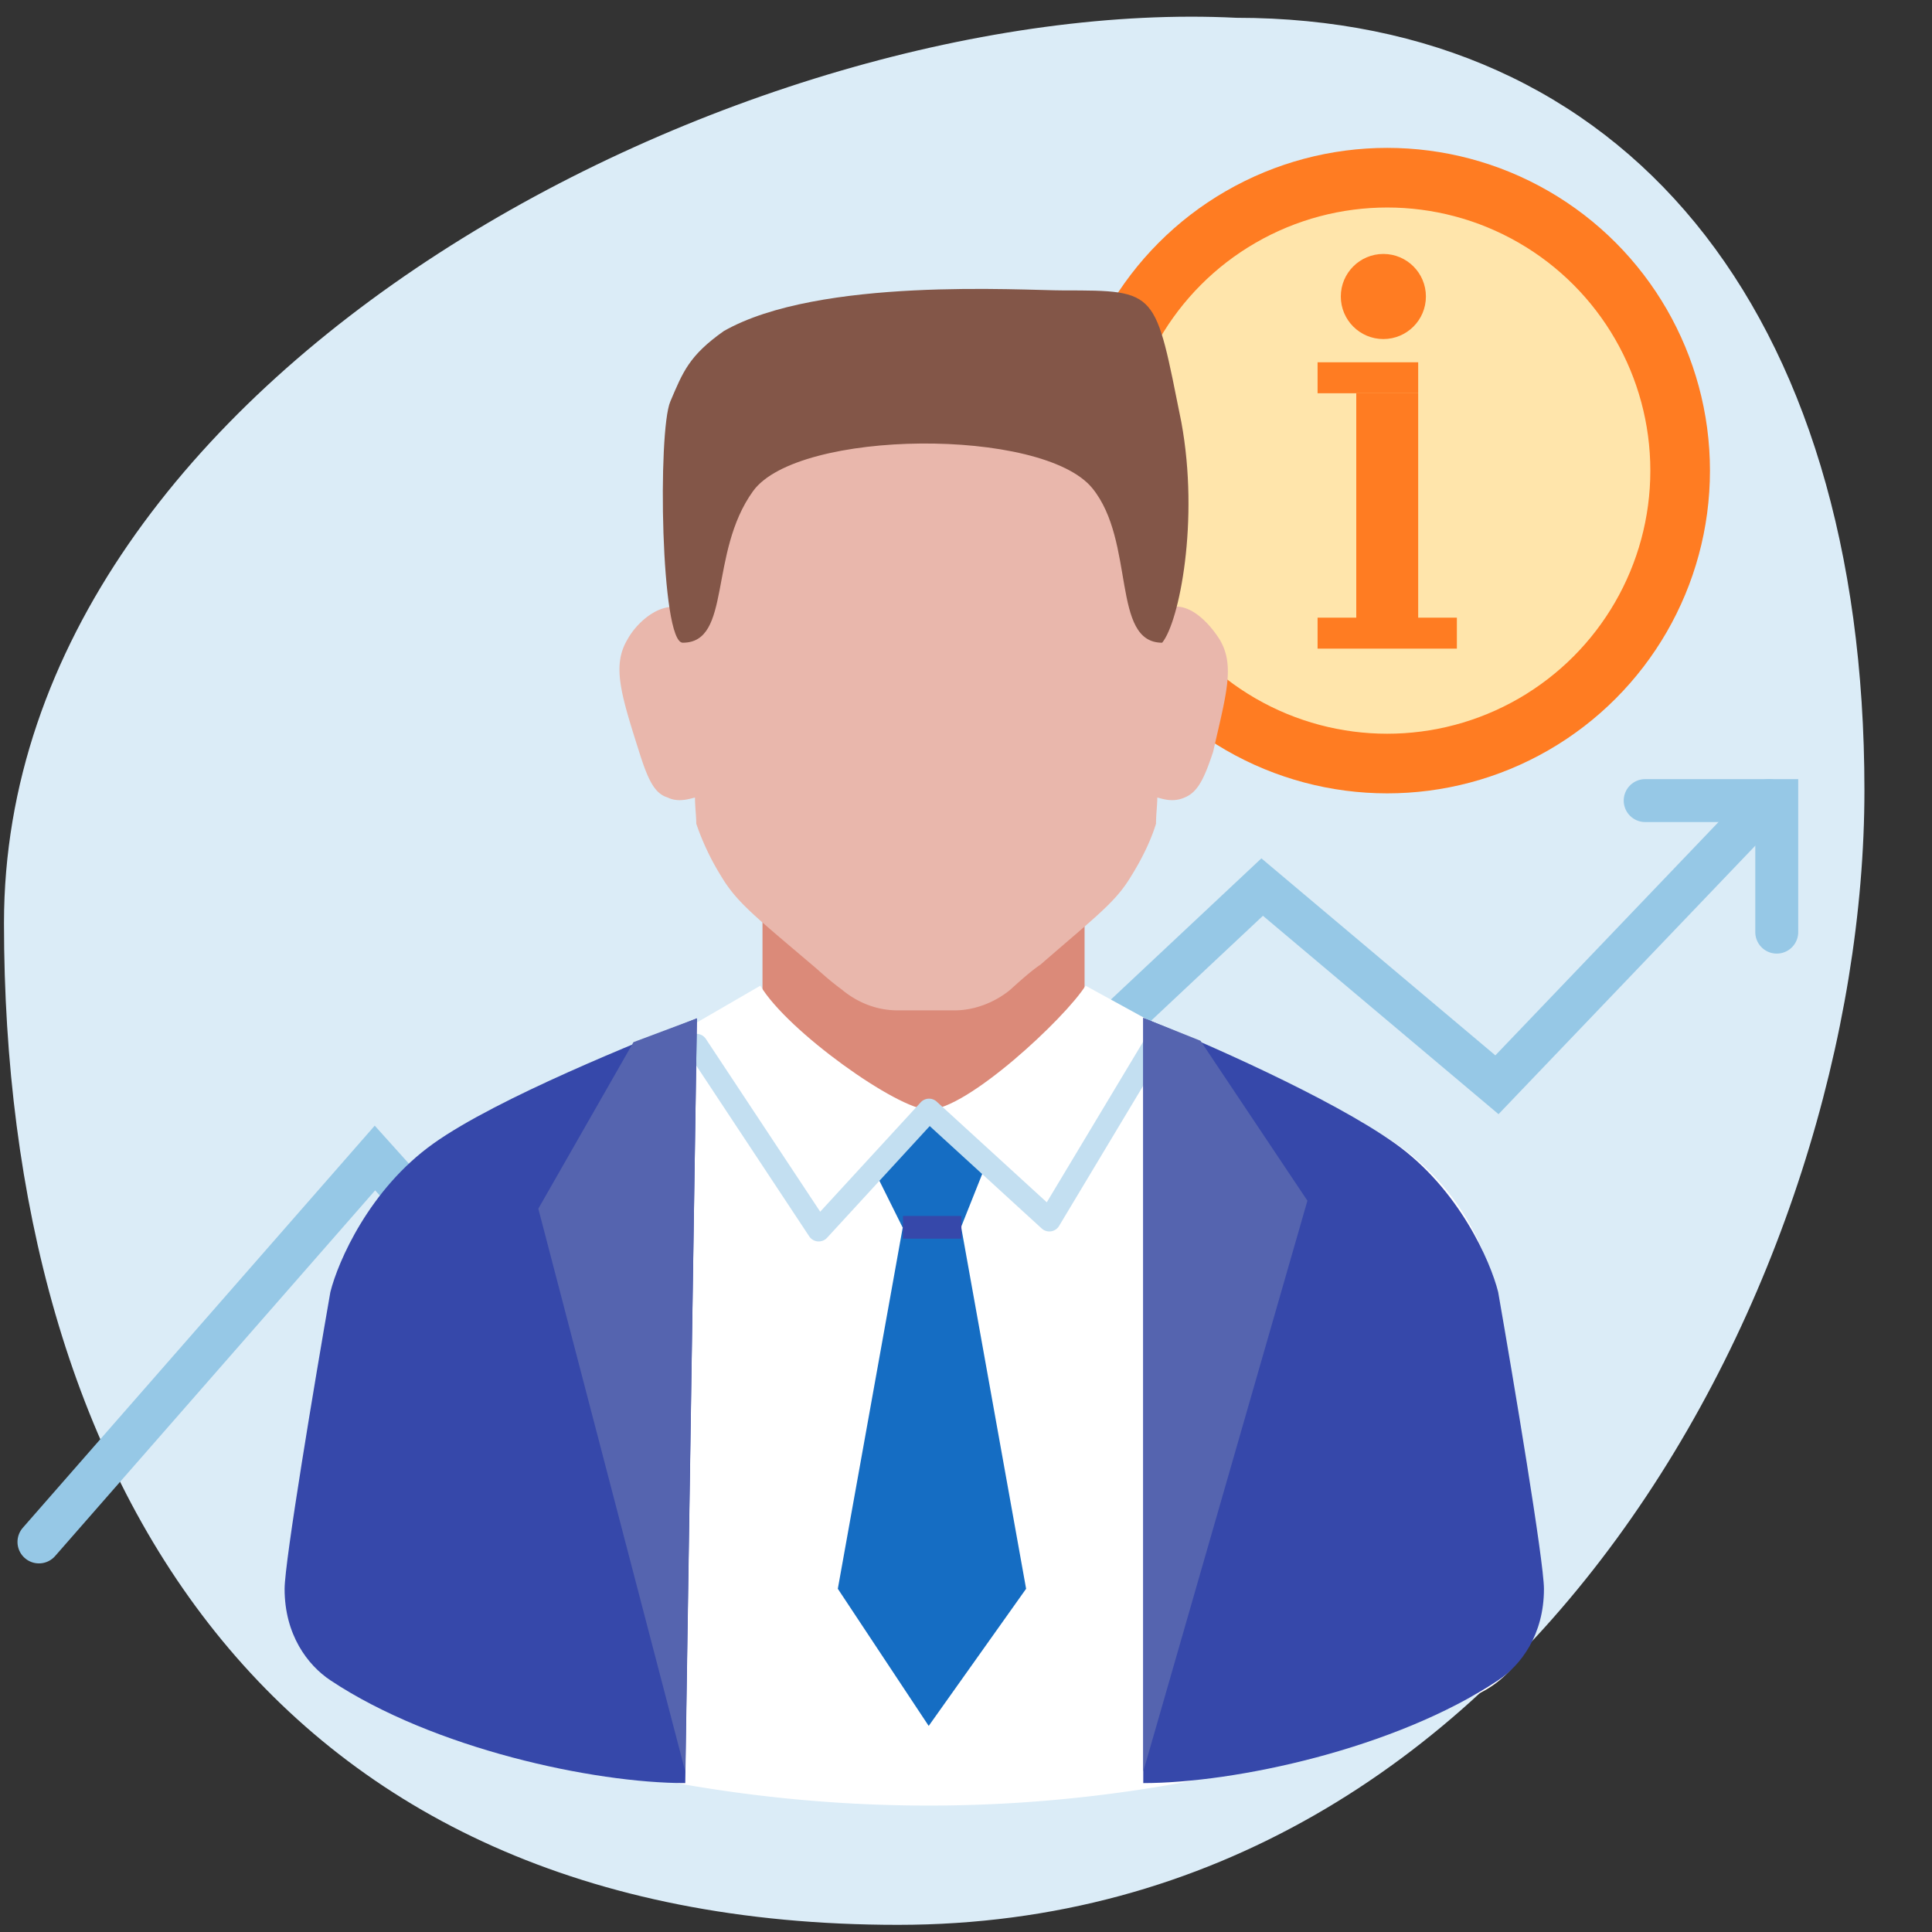 <svg xmlns="http://www.w3.org/2000/svg" fill="none" viewBox="0 0 81 81">
  <rect x="0" y="0" width="81" height="81" fill="#333333" stroke="none"/>
  <g clip-path="url(#a)">
    <g clip-path="url(#b)">
      <path fill="#DBECF7" d="M78.167 33.133C78.167 12.89 68.037.746 51.829.746 31.57-.266.167 15.421.167 38.7c0 23.277 11.143 42 37.48 42 26.338 0 40.52-27.326 40.52-47.567Z"/>
      <circle cx="58.16" cy="19.731" r="12.281" fill="#FFE5AB" stroke="#FF7C22" stroke-width="2.5"/>
      <path fill="#FF7C22" d="M55.24 15.189h4.218v1.298H55.24zm0 10.707h5.84v1.298h-5.84z"/>
      <path fill="#FF7C22" d="M56.862 16.487h2.596v10.382h-2.596z"/>
      <circle cx="57.998" cy="12.431" r="1.784" fill="#FF7C22"/>
      <path stroke="#96C8E6" stroke-linecap="round" stroke-width="1.8" d="M74.155 33.565 62.76 45.479l-9.843-8.288-25.718 24.125L15.72 48.55 1.633 64.646"/>
      <path stroke="#96C8E6" stroke-linecap="round" stroke-width="1.8" d="M68.975 33.565h5.516v5.515"/>
      <path fill="#fff" d="m45.471 41.49 11.76 5.694c2.995 1.479 5.119 4.326 5.554 7.611l1.688 11.498c.273 2.026-.816 4.052-2.722 4.818-4.084 1.697-9.256 3.34-15.3 4.107-13.176 1.697-24.066-1.424-30.708-4.107-1.96-.766-3.104-2.792-2.831-4.873.544-3.778 1.089-7.61 1.688-11.388a10.04 10.04 0 0 1 5.608-7.61l11.76-5.695h13.503"/>
      <path fill="#DB8A79" d="M31.968 36.305v9.636c0 1.04 3.05 1.916 6.751 1.916 3.703 0 6.752-.876 6.752-1.916v-9.636H31.968Z"/>
      <path fill="#E9B7AC" d="M51.134 26.81c-.382-.602-1.144-1.478-1.96-1.368a1 1 0 0 0-.382.11c.055-.603.055-1.15.055-1.753.054-.493.109-.93.109-1.369A10.206 10.206 0 0 0 38.72 12.192c-5.663 0-10.236 4.544-10.236 10.184 0 .657.054 1.204.163 1.806.054.439.054.931.054 1.37-.109-.055-.218-.055-.38-.11-.872-.055-1.689.766-2.015 1.369-.654 1.095-.273 2.3.49 4.708.38 1.205.653 1.752 1.198 1.917.435.219.925.054 1.143 0 0 .383.054.766.054 1.095.164.492.49 1.314 1.035 2.19.653 1.095 1.361 1.642 3.811 3.723.272.219.654.602 1.252 1.04.654.548 1.47.876 2.342.876h2.395c.817 0 1.688-.328 2.342-.876.544-.493.925-.821 1.252-1.04 2.396-2.08 3.158-2.628 3.811-3.723.545-.876.871-1.643 1.035-2.19 0-.384.054-.767.054-1.095.218.054.653.219 1.144 0 .544-.22.816-.767 1.197-1.917.545-2.409.926-3.613.273-4.708Z"/>
      <path fill="#156DC3" d="m37.84 51.456-1.361-2.737 2.45-2.19 2.45 2.19-1.09 2.737h-2.45Z"/>
      <path fill="#fff" d="M31.878 41.325c1.13 1.907 5.766 5.201 7.055 5.201 1.611 0 5.717-3.833 6.579-5.201l3.494 1.916-5.105 7.94-4.968-4.655-4.699 4.654-5.646-7.948 3.29-1.907Z"/>
      <path fill="#156DC3" d="m35.126 66.61 2.723-15.155h2.45L43.02 66.61l-4.084 5.75-3.81-5.75Z"/>
      <path fill="#3648AA" fill-rule="evenodd" d="M40.307 51.932h-2.45v-.953h2.45v.953Z" clip-rule="evenodd"/>
      <path fill="#C3DFF1" fill-rule="evenodd" d="M48.639 43.411a.476.476 0 0 1 .163.654l-4.399 7.333a.476.476 0 0 1-.73.106l-4.694-4.293-4.304 4.684a.477.477 0 0 1-.748-.06L28.8 44.083a.476.476 0 1 1 .794-.526l4.793 7.244 4.213-4.584a.476.476 0 0 1 .672-.03l4.615 4.22 4.1-6.832a.476.476 0 0 1 .653-.164Z" clip-rule="evenodd"/>
      <path fill="#3648AA" d="M47.932 74.756v-32.08c2.4.958 7.871 3.352 10.56 5.267 2.687 1.916 3.999 4.948 4.319 6.225.64 3.67 1.92 11.3 1.92 12.449 0 1.915-.96 3.191-1.92 3.83-4.32 2.873-11.04 4.31-14.879 4.31Zm-19.202 0 .488-32.061c-2.4.958-8.359 3.333-11.047 5.248-2.687 1.916-4 4.948-4.32 6.225-.64 3.67-1.919 11.3-1.919 12.449 0 1.915.96 3.191 1.92 3.83 4.32 2.873 11.038 4.31 14.878 4.31Z"/>
      <path fill="#5564AF" d="m22.57 50.673 3.988-6.98 2.66-.998-.487 31.582-6.162-23.604Zm32.244-.333-4.483-6.706-2.4-.958v31.601l6.883-23.936Z"/>
      <path fill="#835648" d="M45.796 20.468c1.82 2.235.785 6.478 2.928 6.478.715-.866 1.567-5.106.805-9.244-1.115-5.526-.95-5.526-4.939-5.526-1.73 0-10.257-.569-14.246 1.705-1.455 1.029-1.71 1.706-2.241 2.954-.532 1.248-.407 10.111.521 10.111 2.064 0 1.072-3.755 2.948-6.355 1.876-2.6 12.14-2.681 14.224-.123Z"/>
    </g>
  </g>
  <defs>
    <clipPath id="a">
      <path fill="#fff" d="M0 0h80v80H0z" transform="translate(.167 .7)"/>
    </clipPath>
    <clipPath id="b">
      <path fill="#fff" d="M0 0h80v80H0z" transform="translate(.167 .7)"/>
    </clipPath>
  </defs>
</svg>
